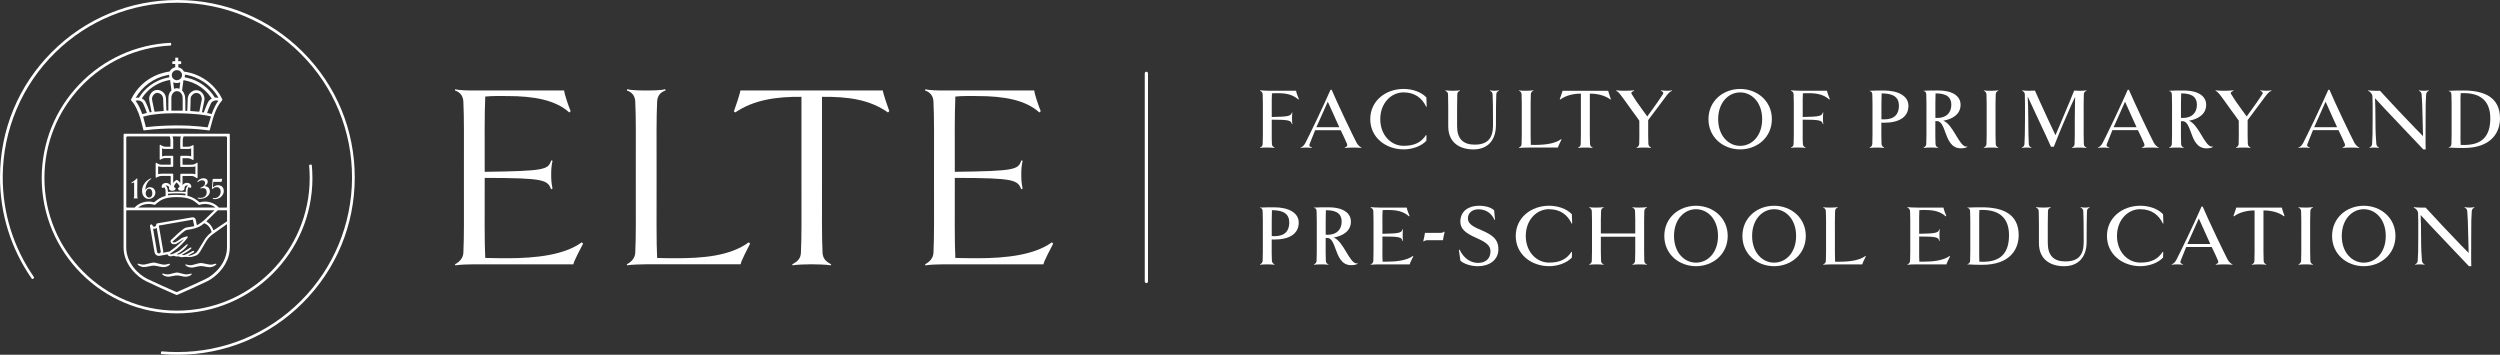 <?xml version="1.0" encoding="UTF-8"?><svg id="Réteg_2" xmlns="http://www.w3.org/2000/svg" viewBox="0 0 1235.21 175.28"><rect x="0" y="0" width="1235.21" height="175.28" fill="#333333" stroke="none"/><defs><style>.cls-1{fill:#fff;}</style></defs><g id="Layer_1"><g><path class="cls-1" d="M250.57,127.57c-3.61,0-7.21,0-10.82-.13-.4-8.38-.27-19.25-.27-39.41v-.13c29.65,0,30.98,1.05,32.85,5.63l.67-.39c-.53-2.49-.67-4.06-.67-6.81s.13-4.45,.67-6.94l-.67-.13c-1.47,4.58-3.07,5.24-32.85,5.63,0-18.33-.13-26.71,.27-37.18,3.74-.39,7.34-.26,10.68-.26,13.49,0,24.04,1.96,30.85,8.12l.67-.65c-.8-1.83-3.2-8.64-3.2-10.21h-44.47c-2,0-7.48,0-9.35-.65l-.13,.65c2.67,.92,4.01,2.75,4.14,5.5,.4,8.38,.27,17.15,.27,37.44s.13,28.8-.27,37.31c-.13,2.23-1.47,4.19-4.14,5.63l.13,.52c2-.39,7.21-.52,9.35-.52h49.01c0-1.18,4.14-8.9,4.81-10.21l-.67-.65c-8.41,6.15-22.17,7.86-36.86,7.86Z"/><path class="cls-1" d="M332.56,127.57c-2.54,0-5.21,0-7.88-.13-.4-8.38-.27-19.38-.27-39.8s-.13-29.06,.27-37.44c.13-2.75,1.47-4.58,4.14-5.5l-.13-.65c-1.74,.65-7.34,.65-9.35,.65s-7.48,0-9.48-.65l-.13,.65c2.67,.92,4.01,2.75,4.14,5.5,.4,8.38,.27,17.15,.27,37.44s.13,28.8-.27,37.31c-.13,2.23-1.47,4.19-4.14,5.63l.13,.52c2-.39,7.21-.52,9.35-.52h46.74c0-1.31,4.01-8.9,4.67-10.21l-.67-.65c-9.08,6.68-22.3,7.99-37.39,7.86Z"/><path class="cls-1" d="M365.8,44.7c0,1.05-2.54,8.64-3.2,10.34l.67,.52c9.08-6.15,20.03-7.85,32.72-7.72v39.8c0,20.55,.13,28.8-.27,37.31-.13,2.62-1.47,4.19-4.27,5.63l.13,.52c1.87-.39,7.34-.52,9.48-.52s7.48,.13,9.35,.52l.27-.52c-2.8-1.31-4.14-3.14-4.27-5.63-.4-8.51-.27-16.76-.27-37.31V47.84c12.82-.13,23.5,1.31,32.58,7.72l.67-.65c-.67-1.7-3.2-9.16-3.2-10.21h-70.37Z"/><path class="cls-1" d="M482.84,127.57c-3.61,0-7.21,0-10.82-.13-.4-8.38-.27-19.25-.27-39.41v-.13c29.64,0,30.98,1.05,32.85,5.63l.67-.39c-.53-2.49-.67-4.06-.67-6.81s.13-4.45,.67-6.94l-.67-.13c-1.47,4.58-3.07,5.24-32.85,5.63,0-18.33-.13-26.71,.27-37.18,3.74-.39,7.34-.26,10.68-.26,13.49,0,24.04,1.96,30.85,8.12l.67-.65c-.8-1.83-3.2-8.64-3.2-10.21h-44.47c-2,0-7.48,0-9.35-.65l-.13,.65c2.67,.92,4.01,2.75,4.14,5.5,.4,8.38,.27,17.15,.27,37.44s.13,28.8-.27,37.31c-.13,2.23-1.47,4.19-4.14,5.63l.13,.52c2-.39,7.21-.52,9.35-.52h49.01c0-1.18,4.14-8.9,4.81-10.21l-.67-.65c-8.41,6.15-22.17,7.86-36.86,7.86Z"/><path class="cls-1" d="M566.41,35.44c-.44,0-.8,.36-.8,.8v102.81c0,.44,.36,.8,.8,.8s.8-.36,.8-.8V36.24c0-.44-.36-.8-.8-.8Z"/><path class="cls-1" d="M627.84,44.85c-1.5,0-3.76-.09-5.26-.21l-.04,.21c.98,.47,1.28,.86,1.33,1.84,.13,2.7,.09,5.56,.09,12.19s.04,9.46-.09,12.19c-.04,.98-.34,1.37-1.33,1.84l.04,.17c.98-.21,2.74-.17,3.68-.17,.73,0,2.48,.04,3.47,.17l.04-.17c-.98-.47-1.28-.86-1.33-1.84-.13-1.67-.09-3.25-.09-5.69v-6.25c8.51,0,9.5,.34,9.97,2.23l.21-.04c-.13-.98-.17-1.71-.17-2.87s.04-1.84,.17-2.87l-.21-.04c-.47,1.75-1.46,2.14-9.97,2.27v-5.43c0-2.1-.04-3.72,.09-6.25,1.03-.13,1.97-.09,2.95-.09,3.94,0,7.36,.64,10.14,3.17l.21-.26c-.34-.77-1.37-3.47-1.37-4.11h-12.54Z"/><path class="cls-1" d="M670.2,70.39c-1.37-2.78-2.35-4.62-5.43-11.12-3.08-6.5-5.65-12.15-6.8-14.89h-.6c-1.16,2.74-3.77,8.38-6.85,14.89-3.08,6.5-4.24,8.73-5.61,11.47-.64,1.15-1.41,1.88-2.31,2.18l.04,.17c.81-.13,1.88-.17,2.7-.17,.86,0,2.18,.04,2.91,.17l.04-.17c-1.07-.38-1.67-.77-1.2-1.84,.77-1.93,1.45-3.72,2.7-6.76h12.62c1.5,3.08,2.31,4.83,3.12,6.76,.38,.98-.09,1.37-1.16,1.84l.04,.17c.73-.13,3.59-.17,4.45-.17,.77,0,3.04,.04,3.81,.17l.04-.17c-.81-.3-1.88-1.28-2.52-2.52Zm-19.81-7.53l1.58-3.51c1.5-3.38,2.74-6.25,4.07-9.11,1.33,2.87,2.4,5.39,4.06,9.03l1.63,3.59h-11.34Z"/><path class="cls-1" d="M693.48,73.81c4.24,0,8.64-1.5,11.25-4.23l.09-2.74-.26-.09c-2.4,3.59-5.6,5.3-11.08,5.3-6.16,0-11.51-5.26-11.51-13.18s5.35-13.22,11.51-13.22c5.52,0,9.16,2.78,11.17,7.1l.26-.08-.17-4.54c-2.65-2.78-7.02-4.19-11.25-4.19-8.81,0-16.47,5.86-16.47,14.93s7.66,14.93,16.47,14.93Z"/><path class="cls-1" d="M738.36,44.85c-.68,0-1.54-.09-2.18-.21l-.04,.21c.98,.47,1.28,.94,1.33,1.84,.13,2.78,.21,6.16,.21,15.19,0,6.63-2.82,9.58-9.11,9.58-5.69,0-8.64-2.91-8.64-9.11,0-6.63-.04-12.92,.09-15.66,.04-.98,.34-1.46,1.33-1.84l-.04-.21c-.56,.13-2.91,.21-3.59,.21-.73,0-2.95-.09-3.55-.21l-.04,.21c.9,.47,1.28,.86,1.33,1.84,.13,2.74,.09,9.03,.09,15.66,0,8.34,5.9,11.47,12.45,11.47,6.97,0,11.08-4.41,11.12-11.94,0-6.63,.04-12.49,.17-15.19,.04-.98,.43-1.46,1.33-1.84l-.04-.21c-.64,.13-1.54,.21-2.18,.21Z"/><path class="cls-1" d="M750.43,72.91l.04,.17c1.5-.13,3.55-.17,5.05-.17h14.21c0-.43,1.58-3.55,1.8-3.98l-.21-.17c-3.42,2.53-9.2,2.95-14.97,2.82-.13-2.78-.09-6.12-.09-12.71s-.04-9.5,.09-12.19c.04-.9,.34-1.5,1.33-1.88l-.04-.17c-.6,.13-2.91,.21-3.55,.21-.68,0-2.95,0-3.59-.21l-.04,.17c.86,.38,1.28,.9,1.33,1.88,.13,2.7,.09,5.56,.09,12.19s.04,9.46-.09,12.19c-.04,.98-.34,1.37-1.33,1.84Z"/><path class="cls-1" d="M786.93,72.91c-.9-.38-1.28-.86-1.33-1.84-.13-2.78-.09-5.48-.09-12.19v-12.62c3.42,0,7.27,.73,10.18,2.91l.21-.21c-.21-.6-1.33-3.77-1.33-4.11h-22.55c0,.34-1.16,3.51-1.37,4.15l.21,.21c2.91-2.18,6.8-2.95,10.23-2.95v12.62c0,6.72,.04,9.41-.08,12.19-.04,.98-.34,1.46-1.33,1.84l.04,.17c.6-.13,2.91-.17,3.59-.17,.64,0,2.95,.04,3.55,.17l.04-.17Z"/><path class="cls-1" d="M817.78,54.77c3.21-4.32,3.81-5.13,5.73-7.66,.86-1.16,1.8-1.97,2.65-2.27l-.04-.21c-.81,.13-1.45,.21-2.31,.21s-2.44-.09-3.17-.21l-.04,.21c1.2,.51,1.45,1.03,.98,1.75-2.27,3.38-3,4.54-5.52,7.96l-2.18,3c-.47-.64-.86-1.28-2.01-2.78-3.08-4.24-4.11-5.69-5.69-8.34-.39-.64-.09-1.03,1.24-1.58l-.08-.21c-.68,.13-4.07,.21-4.88,.21-.9,0-3.12-.09-3.94-.21l-.04,.21c.86,.3,1.75,1.37,2.61,2.52,1.24,1.58,2.27,3.17,5.35,7.4,1.16,1.5,2.48,3.38,3.51,4.88,0,6.76,.09,8.77-.04,11.42-.04,.81-.47,1.41-1.33,1.84l.04,.17c.6-.13,2.82-.17,3.55-.17,.64,0,2.95,.04,3.55,.17l.04-.17c-.81-.38-1.28-1.03-1.33-1.84-.13-2.7-.09-4.75-.09-11.72,1.16-1.58,2.52-3.38,3.42-4.58Z"/><path class="cls-1" d="M875.45,58.88c0-9.07-7.32-14.93-15.66-14.93s-15.66,5.86-15.66,14.93,7.32,14.93,15.66,14.93,15.66-5.9,15.66-14.93Zm-15.66,13.18c-5.82,0-10.87-5.01-10.87-13.18s5.05-13.22,10.87-13.22,10.87,5.01,10.87,13.22-5.05,13.18-10.87,13.18Z"/><path class="cls-1" d="M900.7,58.45c0-1.16,.04-1.84,.17-2.87l-.21-.04c-.47,1.75-1.46,2.14-9.97,2.27v-5.43c0-2.1-.04-3.72,.09-6.25,1.03-.13,1.97-.09,2.95-.09,3.94,0,7.36,.64,10.14,3.17l.21-.26c-.34-.77-1.37-3.47-1.37-4.11h-12.54c-1.5,0-3.76-.09-5.26-.21l-.04,.21c.98,.47,1.28,.86,1.33,1.84,.13,2.7,.09,5.56,.09,12.19s.04,9.46-.09,12.19c-.04,.98-.34,1.37-1.33,1.84l.04,.17c.98-.21,2.74-.17,3.68-.17,.73,0,2.48,.04,3.47,.17l.04-.17c-.98-.47-1.28-.86-1.33-1.84-.13-1.67-.09-3.25-.09-5.69v-6.25c8.51,0,9.5,.34,9.97,2.23l.21-.04c-.13-.98-.17-1.71-.17-2.87Z"/><path class="cls-1" d="M930.91,60.64c7.32,0,12.02-2.74,12.02-8.38,0-4.88-5.13-7.53-12.07-7.53-2.01,0-5.13,0-7.1,.13l.04,.17c.81,.04,1.24,.6,1.28,1.67,.13,2.7,.09,5.56,.09,12.19s.04,9.46-.09,12.19c-.04,.86-.51,1.46-1.33,1.84l.04,.17c.6-.13,2.82-.17,3.55-.17,.68,0,3,.04,3.59,.17l.04-.17c-.81-.38-1.28-.98-1.33-1.84-.13-2.78-.09-3.81-.09-10.48,.47,0,.86,.04,1.33,.04Zm-1.24-14.5c6.03,0,8.56,2.05,8.56,6.12s-2.14,6.72-7.27,6.72c-.47,0-.9,0-1.37-.04,0-5.65-.04-10.23,.09-12.79Z"/><path class="cls-1" d="M971.51,72.44c-1.75,0-3.46-2.87-5.3-5.95-1.71-2.87-3.68-5.95-6.03-6.85,4.62-.81,8.51-3.25,8.51-7.87,0-3.89-3.29-7.06-11.17-7.06-2.74,0-5.13,0-7.06,.13v.17c.81,.04,1.24,.6,1.28,1.67,.13,2.7,.09,5.56,.09,12.19s.04,9.41-.09,12.19c-.04,.98-.43,1.37-1.33,1.84l.04,.17c.64-.13,2.95-.17,3.64-.17s2.91,.04,3.51,.17l.04-.17c-.98-.38-1.28-.86-1.33-1.84-.13-2.48-.09-4.15-.09-9.2v-2.01h1.16c1.84,.34,2.78,2.7,3.68,5.3,1.37,3.77,2.95,8.13,7.74,8.13,.98,0,2.4-.13,3.21-.68l-.04-.26c-.21,.04-.38,.09-.47,.09Zm-14.33-14.16c-.3,0-.64,0-.94-.04,0-5.65-.04-9.54,.09-12.11,5.82,0,7.79,2.18,7.79,5.65,0,3.72-2.27,6.5-6.93,6.5Z"/><path class="cls-1" d="M980.16,72.91l.04,.17c.68-.13,2.87-.17,3.59-.17,.64,0,3,.04,3.55,.17l.04-.17c-.86-.38-1.28-.81-1.33-1.84-.13-2.74-.09-5.6-.09-12.19s-.04-9.5,.09-12.19c.04-1.03,.47-1.5,1.33-1.88l-.04-.17c-.6,.13-2.91,.21-3.55,.21-.68,0-2.95,0-3.59-.21l-.04,.17c.86,.38,1.28,.98,1.33,1.88,.13,2.7,.09,5.56,.09,12.19s.04,9.46-.09,12.19c-.04,.98-.43,1.37-1.33,1.84Z"/><path class="cls-1" d="M1002.4,71.07c-.13-2.74-.26-5.6-.26-12.19,0-5.61-.17-8.56-.3-11.08l.3,.51c1.16,2.4,2.18,4.71,4.92,10.57,3.12,6.67,5.13,10.87,6.29,13.61h1.41c1.16-2.74,2.57-6.72,5.65-13.73,2.4-5.52,3.64-8.43,4.88-10.91,0,2.44-.17,5.35-.17,11.04,0,6.72,.04,9.41-.09,12.19-.04,1.07-.51,1.46-1.33,1.84l.04,.17c.6-.13,2.91-.17,3.59-.17,.64,0,2.95,.04,3.55,.17l.04-.17c-.98-.47-1.28-.86-1.33-1.84-.13-2.74-.08-5.6-.08-12.19s-.04-9.5,.08-12.19c.04-.98,.34-1.46,1.33-1.84l-.04-.21c-.98,.13-2.1,.21-3.12,.21-.68,0-2.61-.09-2.95-.09-1.16,2.74-2.78,7.02-5.82,13.99-.86,2.01-2.1,5.13-3.42,8.04l-3.72-7.92c-3.08-6.72-5.22-11.34-6.42-14.12-.43,0-2.61,.09-3.29,.09-.86,0-2.52-.09-3-.21l-.04,.21c.98,.47,1.28,.94,1.33,1.84,.13,2.7,.09,5.56,.09,12.19s-.13,9.46-.26,12.19c-.04,1.03-.43,1.37-1.33,1.84l.04,.17c.64-.13,1.71-.17,2.35-.17,.68,0,1.71,.04,2.35,.17l.04-.17c-.81-.38-1.28-.81-1.33-1.84Z"/><path class="cls-1" d="M1042.2,72.91c-1.07-.38-1.67-.77-1.2-1.84,.77-1.93,1.45-3.72,2.7-6.76h12.62c1.5,3.08,2.31,4.83,3.12,6.76,.38,.98-.09,1.37-1.16,1.84l.04,.17c.73-.13,3.59-.17,4.45-.17,.77,0,3.04,.04,3.81,.17l.04-.17c-.81-.3-1.88-1.28-2.52-2.52-1.37-2.78-2.35-4.62-5.43-11.12-3.08-6.5-5.65-12.15-6.8-14.89h-.6c-1.16,2.74-3.77,8.38-6.85,14.89-3.08,6.5-4.24,8.73-5.61,11.47-.64,1.15-1.41,1.88-2.31,2.18l.04,.17c.81-.13,1.88-.17,2.7-.17,.86,0,2.18,.04,2.91,.17l.04-.17Zm3.68-13.56c1.5-3.38,2.74-6.25,4.07-9.11,1.33,2.87,2.4,5.39,4.06,9.03l1.63,3.59h-11.34l1.58-3.51Z"/><path class="cls-1" d="M1078.95,73.09l.04-.17c-.98-.38-1.28-.86-1.33-1.84-.13-2.48-.09-4.15-.09-9.2v-2.01h1.16c1.84,.34,2.78,2.7,3.68,5.3,1.37,3.77,2.95,8.13,7.74,8.13,.98,0,2.4-.13,3.21-.68l-.04-.26c-.21,.04-.38,.09-.47,.09-1.75,0-3.46-2.87-5.3-5.95-1.71-2.87-3.68-5.95-6.03-6.85,4.62-.81,8.51-3.25,8.51-7.87,0-3.89-3.29-7.06-11.17-7.06-2.74,0-5.13,0-7.06,.13v.17c.81,.04,1.24,.6,1.28,1.67,.13,2.7,.09,5.56,.09,12.19s.04,9.41-.09,12.19c-.04,.98-.43,1.37-1.33,1.84l.04,.17c.64-.13,2.95-.17,3.64-.17s2.91,.04,3.51,.17Zm-1.28-26.96c5.82,0,7.79,2.18,7.79,5.65,0,3.72-2.27,6.5-6.93,6.5-.3,0-.64,0-.94-.04,0-5.65-.04-9.54,.09-12.11Z"/><path class="cls-1" d="M1097.27,47.37c1.24,1.58,2.27,3.17,5.35,7.4,1.16,1.5,2.48,3.38,3.51,4.88,0,6.76,.09,8.77-.04,11.42-.04,.81-.47,1.41-1.33,1.84l.04,.17c.6-.13,2.82-.17,3.55-.17,.64,0,2.95,.04,3.55,.17l.04-.17c-.81-.38-1.28-1.03-1.33-1.84-.13-2.7-.09-4.75-.09-11.72,1.16-1.58,2.52-3.38,3.42-4.58,3.21-4.32,3.81-5.13,5.73-7.66,.86-1.16,1.8-1.97,2.65-2.27l-.04-.21c-.81,.13-1.45,.21-2.31,.21s-2.44-.09-3.17-.21l-.04,.21c1.2,.51,1.45,1.03,.98,1.75-2.27,3.38-3,4.54-5.52,7.96l-2.18,3c-.47-.64-.86-1.28-2.01-2.78-3.08-4.24-4.11-5.69-5.69-8.34-.39-.64-.09-1.03,1.24-1.58l-.08-.21c-.68,.13-4.07,.21-4.88,.21-.9,0-3.12-.09-3.94-.21l-.04,.21c.86,.3,1.75,1.37,2.61,2.52Z"/><path class="cls-1" d="M1138.34,72.91c.86,0,2.18,.04,2.91,.17l.04-.17c-1.07-.38-1.67-.77-1.2-1.84,.77-1.93,1.45-3.72,2.7-6.76h12.62c1.5,3.08,2.31,4.83,3.12,6.76,.38,.98-.09,1.37-1.16,1.84l.04,.17c.73-.13,3.59-.17,4.45-.17,.77,0,3.04,.04,3.81,.17l.04-.17c-.81-.3-1.88-1.28-2.52-2.52-1.37-2.78-2.35-4.62-5.43-11.12-3.08-6.5-5.65-12.15-6.8-14.89h-.6c-1.16,2.74-3.77,8.38-6.85,14.89-3.08,6.5-4.24,8.73-5.61,11.47-.64,1.15-1.41,1.88-2.31,2.18l.04,.17c.81-.13,1.88-.17,2.7-.17Zm6.63-13.56c1.5-3.38,2.74-6.25,4.07-9.11,1.33,2.87,2.4,5.39,4.06,9.03l1.63,3.59h-11.34l1.58-3.51Z"/><path class="cls-1" d="M1198.5,73.81c-.13-2.78-.04-8.26-.04-14.93s.04-9.5,.26-12.19c.13-.98,.47-1.46,1.33-1.84l-.04-.21c-.64,.13-1.71,.21-2.4,.21s-1.8-.09-2.44-.21l-.04,.21c.9,.38,1.24,.86,1.37,1.84,.21,2.7,.34,5.56,.47,12.19,0,2.27,.21,5.95,.21,8.39-2.74-2.74-5.18-5.31-6.93-7.15-1.03-1.07-1.97-2.1-2.87-2.99l-3.08-3.25c-2.01-2.1-4.83-5.13-8.39-9.03h-2.57c-.64,0-2.65-.09-3.25-.21l-.04,.21c1.16,.51,2.1,1.58,2.14,2.82,.13,2.74,.09,4.58,.09,11.21s-.04,9.46-.26,12.19c-.04,.86-.47,1.46-1.33,1.84l.04,.17c.64-.13,1.63-.17,2.31-.17s1.71,.04,2.35,.17l.04-.17c-.81-.38-1.24-.98-1.33-1.84-.21-2.78-.43-5.6-.43-12.19,0-4.32-.09-7.49-.21-10.35,3.94,4.28,6.63,7.19,8.47,9.07l2.61,2.74,2.78,2.95,10.01,10.53h1.16Z"/><path class="cls-1" d="M1217.11,44.72c-.68,0-5.35,0-7.23,.13v.17c.64,.04,1.28,.43,1.33,1.67,.13,2.7,.09,5.56,.09,12.19s.04,9.46-.09,12.19c-.04,1.24-.68,1.54-1.33,1.67v.17c2.61,.17,5.18,.21,7.36,.21,13.78,0,17.97-7.79,17.97-14.63,0-10.61-8.04-13.78-18.1-13.78Zm.43,26.91c-.64,0-1.11,0-1.75-.04-.13-1.67-.09-3.38-.09-5.95v-13.52c0-2.57-.04-4.58,.09-6.08,.51-.04,.98-.04,1.45-.04,9.76,0,13.18,5.31,13.18,12.49,0,8.86-4.15,13.13-12.88,13.13Z"/><path class="cls-1" d="M629.64,102.43c-2.01,0-5.13,0-7.1,.13l.04,.17c.81,.04,1.24,.6,1.28,1.67,.13,2.7,.09,5.56,.09,12.19s.04,9.46-.09,12.2c-.04,.86-.51,1.46-1.33,1.84l.04,.17c.6-.13,2.82-.17,3.55-.17,.68,0,3,.04,3.59,.17l.04-.17c-.81-.38-1.28-.98-1.33-1.84-.13-2.78-.09-3.81-.09-10.48,.47,0,.86,.04,1.33,.04,7.32,0,12.02-2.74,12.02-8.39,0-4.88-5.13-7.53-12.07-7.53Zm.08,14.25c-.47,0-.9,0-1.37-.04,0-5.65-.04-10.22,.09-12.79,6.03,0,8.56,2.05,8.56,6.12s-2.14,6.72-7.27,6.72Z"/><path class="cls-1" d="M670.28,130.16c-1.75,0-3.46-2.87-5.3-5.95-1.71-2.87-3.68-5.95-6.03-6.85,4.62-.81,8.51-3.25,8.51-7.87,0-3.89-3.29-7.06-11.17-7.06-2.74,0-5.13,0-7.06,.13v.17c.81,.04,1.24,.6,1.28,1.67,.13,2.7,.09,5.56,.09,12.19s.04,9.41-.09,12.2c-.04,.98-.43,1.37-1.33,1.84l.04,.17c.64-.13,2.95-.17,3.64-.17s2.91,.04,3.51,.17l.04-.17c-.98-.38-1.28-.86-1.33-1.84-.13-2.48-.09-4.15-.09-9.2v-2.01h1.16c1.84,.34,2.78,2.7,3.68,5.31,1.37,3.76,2.95,8.13,7.74,8.13,.98,0,2.4-.13,3.21-.69l-.04-.26c-.21,.04-.38,.09-.47,.09Zm-14.33-14.16c-.3,0-.64,0-.94-.04,0-5.65-.04-9.54,.09-12.11,5.82,0,7.79,2.18,7.79,5.65,0,3.72-2.27,6.5-6.93,6.5Z"/><path class="cls-1" d="M684.79,129.3h-1.67c-.13-1.67-.09-3.47-.09-6.03v-6.42c8.51,0,9.5,.34,9.97,2.22l.21-.04c-.13-.98-.17-1.71-.17-2.87s.04-1.84,.17-2.87l-.21-.04c-.47,1.75-1.46,2.14-9.97,2.27v-5.43c0-2.1-.04-3.72,.09-6.25,1.03-.13,1.97-.08,2.95-.08,3.94,0,7.36,.64,10.14,3.17l.21-.26c-.34-.77-1.37-3.46-1.37-4.11h-13.09c-1.84,0-3.21-.09-4.71-.21l-.04,.21c.56,.3,1.28,.6,1.33,1.84,.13,2.7,.09,5.56,.09,12.19s.04,9.46-.09,12.2c-.04,1.24-.77,1.54-1.33,1.84l.04,.17c1.5-.13,2.82-.17,4.83-.17h14.42c0-.43,1.58-3.55,1.8-3.98l-.21-.17c-3.12,2.22-8.04,2.82-13.31,2.82Z"/><path class="cls-1" d="M711.45,115.04h-7.4c-.26,1.76-.47,2.48-.81,4.07l.21,.21c.47-.56,1.28-.64,2.14-.64h7.36c.21-1.71,.47-2.44,.81-4.06l-.21-.21c-.47,.56-1.28,.64-2.1,.64Z"/><path class="cls-1" d="M731.77,113.64c-5.05-2.05-6.5-3.51-6.5-5.86s1.93-4.37,5.22-4.37c3,0,6.25,1.37,7.96,5.31l.21-.17-.43-4.62c-1.54-1.5-4.28-2.27-7.53-2.27-5.01,0-9.16,2.57-9.16,7.83,0,3.51,2.31,5.61,7.96,8.09,5.09,2.27,6.93,3.85,6.93,6.63,0,3.72-2.57,5.69-6.2,5.69-3.12,0-6.8-1.8-9.07-6.54l-.34,.13,.73,5.31c1.84,1.71,5.56,2.74,8.6,2.74,5.48,0,10.18-2.91,10.18-8.39,0-5.09-3.17-7.19-8.56-9.5Z"/><path class="cls-1" d="M765.36,103.37c5.52,0,9.16,2.78,11.17,7.1l.26-.09-.17-4.54c-2.65-2.78-7.02-4.19-11.25-4.19-8.81,0-16.47,5.86-16.47,14.93s7.66,14.93,16.47,14.93c4.24,0,8.64-1.5,11.25-4.24l.09-2.74-.26-.09c-2.4,3.59-5.6,5.31-11.08,5.31-6.16,0-11.51-5.26-11.51-13.18s5.35-13.22,11.51-13.22Z"/><path class="cls-1" d="M813.75,102.52l-.04-.17c-.6,.13-2.91,.21-3.55,.21-.68,0-2.95,0-3.59-.21l-.04,.17c.81,.38,1.28,.81,1.33,1.88,.13,2.57,.09,5.18,.09,10.95h-16.99c0-5.78-.04-8.38,.09-10.95,.04-1.07,.47-1.5,1.33-1.88l-.04-.17c-.6,.13-2.91,.21-3.55,.21-.68,0-2.95,0-3.59-.21l-.04,.17c.81,.38,1.28,.86,1.33,1.88,.13,2.7,.09,5.56,.09,12.19s.04,9.46-.09,12.2c-.04,.98-.47,1.46-1.33,1.84l.04,.17c.68-.13,2.87-.17,3.59-.17,.64,0,3,.04,3.55,.17l.04-.17c-.81-.34-1.28-.77-1.33-1.84-.13-2.74-.09-5.43-.09-11.81h16.99c0,6.38,.04,9.07-.09,11.81-.04,.98-.51,1.5-1.33,1.84l.04,.17c.68-.13,2.87-.17,3.59-.17,.64,0,3,.04,3.55,.17l.04-.17c-.9-.38-1.28-.81-1.33-1.84-.13-2.74-.08-5.61-.08-12.2s-.04-9.5,.08-12.19c.04-1.07,.51-1.54,1.33-1.88Z"/><path class="cls-1" d="M837.97,101.66c-8.34,0-15.66,5.86-15.66,14.93s7.32,14.93,15.66,14.93,15.66-5.9,15.66-14.93-7.32-14.93-15.66-14.93Zm0,28.11c-5.82,0-10.87-5.01-10.87-13.18s5.05-13.22,10.87-13.22,10.87,5.01,10.87,13.22-5.05,13.18-10.87,13.18Z"/><path class="cls-1" d="M876.56,101.66c-8.34,0-15.66,5.86-15.66,14.93s7.32,14.93,15.66,14.93,15.66-5.9,15.66-14.93-7.32-14.93-15.66-14.93Zm0,28.11c-5.82,0-10.87-5.01-10.87-13.18s5.05-13.22,10.87-13.22,10.87,5.01,10.87,13.22-5.05,13.18-10.87,13.18Z"/><path class="cls-1" d="M906.69,129.3c-.13-2.78-.09-6.12-.09-12.71s-.04-9.5,.09-12.19c.04-.9,.34-1.5,1.33-1.88l-.04-.17c-.6,.13-2.91,.21-3.55,.21-.68,0-2.95,0-3.59-.21l-.04,.17c.86,.38,1.28,.9,1.33,1.88,.13,2.7,.09,5.56,.09,12.19s.04,9.46-.09,12.2c-.04,.98-.34,1.37-1.33,1.84l.04,.17c1.5-.13,3.55-.17,5.05-.17h14.21c0-.43,1.58-3.55,1.8-3.98l-.21-.17c-3.42,2.52-9.2,2.95-14.97,2.82Z"/><path class="cls-1" d="M949.99,129.3h-1.67c-.13-1.67-.09-3.47-.09-6.03v-6.42c8.51,0,9.5,.34,9.97,2.22l.21-.04c-.13-.98-.17-1.71-.17-2.87s.04-1.84,.17-2.87l-.21-.04c-.47,1.75-1.46,2.14-9.97,2.27v-5.43c0-2.1-.04-3.72,.09-6.25,1.03-.13,1.97-.08,2.95-.08,3.94,0,7.36,.64,10.14,3.17l.21-.26c-.34-.77-1.37-3.46-1.37-4.11h-13.09c-1.84,0-3.21-.09-4.71-.21l-.04,.21c.56,.3,1.28,.6,1.33,1.84,.13,2.7,.09,5.56,.09,12.19s.04,9.46-.09,12.2c-.04,1.24-.77,1.54-1.33,1.84l.04,.17c1.5-.13,2.82-.17,4.83-.17h14.42c0-.43,1.58-3.55,1.8-3.98l-.21-.17c-3.12,2.22-8.04,2.82-13.31,2.82Z"/><path class="cls-1" d="M979.3,102.43c-.68,0-5.35,0-7.23,.13v.17c.64,.04,1.28,.43,1.33,1.67,.13,2.7,.09,5.56,.09,12.19s.04,9.46-.09,12.2c-.04,1.24-.68,1.54-1.33,1.67v.17c2.61,.17,5.18,.21,7.36,.21,13.78,0,17.97-7.79,17.97-14.63,0-10.61-8.04-13.78-18.1-13.78Zm.43,26.91c-.64,0-1.11,0-1.75-.04-.13-1.67-.09-3.38-.09-5.95v-13.52c0-2.57-.04-4.58,.09-6.07,.51-.04,.98-.04,1.46-.04,9.75,0,13.18,5.3,13.18,12.49,0,8.86-4.15,13.14-12.88,13.14Z"/><path class="cls-1" d="M1030.21,102.56c-.68,0-1.54-.09-2.18-.21l-.04,.21c.98,.47,1.28,.94,1.33,1.84,.13,2.78,.21,6.16,.21,15.19,0,6.63-2.82,9.58-9.11,9.58-5.69,0-8.64-2.91-8.64-9.11,0-6.63-.04-12.92,.09-15.66,.04-.98,.34-1.46,1.33-1.84l-.04-.21c-.56,.13-2.91,.21-3.59,.21-.73,0-2.95-.09-3.55-.21l-.04,.21c.9,.47,1.28,.86,1.33,1.84,.13,2.74,.09,9.03,.09,15.66,0,8.34,5.9,11.47,12.45,11.47,6.97,0,11.08-4.41,11.12-11.94,0-6.63,.04-12.49,.17-15.19,.04-.98,.43-1.46,1.33-1.84l-.04-.21c-.64,.13-1.54,.21-2.18,.21Z"/><path class="cls-1" d="M1057.47,103.37c5.52,0,9.16,2.78,11.17,7.1l.26-.09-.17-4.54c-2.65-2.78-7.02-4.19-11.25-4.19-8.81,0-16.47,5.86-16.47,14.93s7.66,14.93,16.47,14.93c4.24,0,8.64-1.5,11.25-4.24l.09-2.74-.26-.09c-2.4,3.59-5.6,5.31-11.08,5.31-6.16,0-11.51-5.26-11.51-13.18s5.35-13.22,11.51-13.22Z"/><path class="cls-1" d="M1100.56,128.1c-1.37-2.78-2.35-4.62-5.43-11.12-3.08-6.5-5.65-12.15-6.8-14.89h-.6c-1.16,2.74-3.77,8.39-6.85,14.89-3.08,6.5-4.24,8.73-5.61,11.47-.64,1.15-1.41,1.88-2.31,2.18l.04,.17c.81-.13,1.88-.17,2.7-.17,.86,0,2.18,.04,2.91,.17l.04-.17c-1.07-.38-1.67-.77-1.2-1.84,.77-1.93,1.45-3.72,2.7-6.76h12.62c1.5,3.08,2.31,4.83,3.12,6.76,.38,.98-.09,1.37-1.16,1.84l.04,.17c.73-.13,3.59-.17,4.45-.17,.77,0,3.04,.04,3.81,.17l.04-.17c-.81-.3-1.88-1.28-2.52-2.53Zm-19.81-7.53l1.58-3.51c1.5-3.38,2.74-6.25,4.07-9.11,1.33,2.87,2.4,5.39,4.06,9.03l1.63,3.59h-11.34Z"/><path class="cls-1" d="M1104.88,102.56c0,.34-1.16,3.51-1.37,4.15l.21,.21c2.91-2.18,6.8-2.95,10.23-2.95v12.62c0,6.72,.04,9.41-.08,12.2-.04,.98-.34,1.46-1.33,1.84l.04,.17c.6-.13,2.91-.17,3.59-.17,.64,0,2.95,.04,3.55,.17l.04-.17c-.9-.38-1.28-.86-1.33-1.84-.13-2.78-.09-5.48-.09-12.2v-12.62c3.42,0,7.27,.73,10.18,2.91l.21-.21c-.21-.6-1.33-3.77-1.33-4.11h-22.55Z"/><path class="cls-1" d="M1142.83,102.52l-.04-.17c-.6,.13-2.91,.21-3.55,.21-.68,0-2.95,0-3.59-.21l-.04,.17c.86,.38,1.28,.98,1.33,1.88,.13,2.7,.09,5.56,.09,12.19s.04,9.46-.09,12.2c-.04,.98-.43,1.37-1.33,1.84l.04,.17c.68-.13,2.87-.17,3.59-.17,.64,0,3,.04,3.55,.17l.04-.17c-.86-.38-1.28-.81-1.33-1.84-.13-2.74-.09-5.61-.09-12.2s-.04-9.5,.09-12.19c.04-1.03,.47-1.5,1.33-1.88Z"/><path class="cls-1" d="M1167.9,101.66c-8.34,0-15.66,5.86-15.66,14.93s7.32,14.93,15.66,14.93,15.66-5.9,15.66-14.93-7.32-14.93-15.66-14.93Zm0,28.11c-5.82,0-10.87-5.01-10.87-13.18s5.05-13.22,10.87-13.22,10.87,5.01,10.87,13.22-5.05,13.18-10.87,13.18Z"/><path class="cls-1" d="M1220.15,102.56c-.68,0-1.8-.09-2.44-.21l-.04,.21c.9,.38,1.24,.86,1.37,1.84,.21,2.7,.34,5.56,.47,12.19,0,2.27,.21,5.95,.21,8.39-2.74-2.74-5.18-5.3-6.93-7.14-1.03-1.07-1.97-2.1-2.87-3l-3.08-3.25c-2.01-2.1-4.83-5.13-8.39-9.03h-2.57c-.64,0-2.65-.09-3.25-.21l-.04,.21c1.16,.51,2.1,1.58,2.14,2.82,.13,2.74,.09,4.58,.09,11.21s-.04,9.46-.26,12.2c-.04,.86-.47,1.46-1.33,1.84l.04,.17c.64-.13,1.63-.17,2.31-.17s1.71,.04,2.35,.17l.04-.17c-.81-.38-1.24-.98-1.33-1.84-.21-2.78-.43-5.61-.43-12.2,0-4.32-.09-7.49-.21-10.35,3.94,4.28,6.63,7.19,8.47,9.07l2.61,2.74,2.78,2.95,10.01,10.53h1.16c-.13-2.78-.04-8.26-.04-14.93s.04-9.5,.26-12.19c.13-.98,.47-1.46,1.33-1.84l-.04-.21c-.64,.13-1.71,.21-2.4,.21Z"/><path class="cls-1" d="M154.36,87.96c0-2.1-.1-4.21-.29-6.3-.02-.21-.21-.37-.42-.35l-.58,.06c-.21,.02-.36,.21-.34,.41,.19,2.04,.29,4.11,.29,6.17,0,36.13-29.4,65.53-65.53,65.53S21.95,124.1,21.95,87.96c0-17,6.48-33.12,18.26-45.38,11.65-12.13,27.27-19.25,44.02-20.07,.21-.01,.37-.19,.36-.4l-.03-.58c0-.21-.19-.38-.4-.37-17.09,.84-33.04,8.1-44.92,20.48-12.01,12.51-18.63,28.96-18.63,46.31,0,36.88,30,66.88,66.88,66.88s66.88-30,66.88-66.88Z"/><path class="cls-1" d="M87.64,0c-23.41,0-45.42,9.12-61.97,25.67C9.12,42.22,0,64.23,0,87.64c0,18.03,5.43,35.33,15.7,50.06,.12,.18,.37,.22,.54,.09l.47-.33c.17-.12,.21-.36,.09-.53C6.59,122.28,1.24,105.05,1.35,87.1c.14-23.04,9.55-45.15,26.05-61.24C43.62,10.03,64.99,1.33,87.7,1.35c22.88,.02,44.78,9.1,60.96,25.28,16.37,16.37,25.35,38.16,25.27,61.32-.08,22.81-9.14,44.59-25.27,60.72-16.3,16.3-37.97,25.27-61.02,25.27-2.55,0-5.13-.11-7.66-.33-.21-.02-.4,.14-.42,.35l-.05,.57c-.02,.21,.14,.4,.35,.42,2.57,.23,5.18,.34,7.78,.34,23.41,0,45.42-9.12,61.97-25.67,16.55-16.55,25.67-38.56,25.67-61.97s-9.12-45.42-25.67-61.97C133.06,9.12,111.05,0,87.64,0Z"/><path class="cls-1" d="M86.32,33.32c-.12,.03-.22,.06-.33,.1-.77,.26-1.44,.77-1.88,1.43-.09,.09-.13,.17-.17,.25-.09,.17-.26,.29-.45,.29-.11,.02-.21,.04-.31,.05-.1,.02-.2,.04-.3,.05-.8,.13-1.64,.32-2.63,.61-3.83,1.07-7.37,3.09-10.26,5.83-2.04,1.94-3.73,4.21-5.01,6.77-.04,.07-.07,.16-.11,.24-.03,.08-.07,.16-.1,.21-.1,.14-.08,.32,.04,.44,.09,.11,.18,.21,.26,.31l.24,.3c.33,.39,.75,.91,1.1,1.49,.32,.48,.63,1.05,.96,1.74,.85,1.79,1.5,3.43,1.96,5.03,.22,.72,.42,1.47,.6,2.2,.08,.33,.17,.66,.26,.98,.11,.43,.22,.85,.32,1.27,.11,.42,.22,.84,.33,1.28,.04,.12,.11,.22,.31,.23l2.19-.25c.46-.07,.88-.11,1.35-.14l1.11-.11c.47-.04,.97-.07,1.47-.11l1.68-.11c.72-.04,1.43-.07,2.08-.11h.1c.61-.04,1.19-.07,1.8-.07,1.83-.05,3.73-.08,5.56-.05,.56,0,1.13,.02,1.7,.02,.76,0,1.54,.03,2.29,.06,.38,.02,.76,.03,1.15,.04,.16,0,.31,0,.46,.02,.16,0,.3,.02,.47,.02l1.79,.11,1.89,.14c.32,.04,.65,.07,1,.11l2.11,.21,1.95,.25h.11c.09,0,.15-.06,.2-.11,.06-.06,.07-.13,.07-.18,.09-.33,.18-.66,.26-.99,.09-.33,.18-.66,.27-1.01l.04-.14c.06-.25,.12-.5,.22-.76,.02-.08,.04-.16,.07-.24,.03-.09,.06-.17,.07-.26,.35-1.3,.71-2.64,1.18-3.93,.44-1.3,.95-2.5,1.53-3.67,.66-1.29,1.41-2.41,2.27-3.41l.06-.06c.23-.18,.23-.49,.12-.7v-.06c-3.34-6.9-9.84-11.88-17.41-13.32-.39-.07-.82-.14-1.24-.21h-.03c-.14,0-.26-.09-.31-.21l-.02-.04-.02-.02s-.02-.04-.05-.07c-.47-.83-1.27-1.43-2.25-1.69-.09-.03-.18-.06-.29-.09l-.02-.05s-.02-.06-.03-.07c-.04-.46-.04-.92,0-1.35l.03-.09h0l.04-.04s.07,0,.1,0h.57c.08,0,.15,0,.23-.02,.07,0,.13-.02,.2-.02,.14,0,.23-.12,.23-.21l.04-.19c.04-.25,0-.47-.03-.71v-.03c0-.12-.1-.21-.21-.23-.09-.04-.18-.04-.25-.04h-.64c-.1,.03-.21,0-.3-.02l-.04-.04s0-.07,0-.1v-1.36l-.02-.07-.04-.04s-.1-.12-.22-.12h-.9c-.13,0-.31,.03-.31,.27v1.32s0,.02,0,.03c0,.03-.02,.06-.02,.1l-.03,.03s-.07,0-.1,0h-.57c-.15,0-.34,0-.47,.04-.1,0-.23,.13-.23,.2-.08,.31-.08,.65,0,.98,.02,.05,.09,.18,.26,.18h1.11s.05,.02,.05,.02v1.5s-.03,.05-.06,.06c-.09,.03-.17,.05-.25,.07Zm-.42,12.25c.3-.27,.66-.44,1.09-.51,.13-.02,.26-.03,.41-.03,.24,0,.5,.03,.75,.1,.33,.1,.64,.26,.88,.48,.57,.5,.97,1.19,1.11,1.9,.07,.35,.11,.71,.11,1.09v6.05s-.02,.02-.05,.02h-5.51s-.02-.02-.02-.05v-6.34c0-.4,.04-.72,.14-1.01,.16-.61,.55-1.21,1.11-1.69Zm-.31-4.92c.23,.1,.44,.17,.73,.25,.79,.21,1.67,.16,2.47-.15l.3-.1c-.07,.37-.11,.7-.14,1.05-.04,.5-.11,1-.18,1.51,0,.2-.03,.4-.07,.63l-1-.21c-.11-.02-.23-.03-.36-.03s-.26,0-.4,.03l-.82,.19s-.07,.02-.11,.02l-.03-.03-.18-1.5c-.04-.51-.11-1.02-.19-1.54-.01-.04-.02-.08-.02-.13Zm-1.6-1.11s.03,0,.03,0c0,0,.01,.02,.02,.06l.03,.05s0,.04,0,.08c.04,.25,.07,.49,.09,.74,.03,.22,.05,.45,.09,.69,.04,.25,.07,.51,.11,.77,.04,.26,.07,.52,.11,.77l.22,1.77c.03,.1,0,.2-.07,.27l-.02,.03c-.03,.05-.09,.12-.16,.19-.66,.73-1.07,1.65-1.18,2.64-.07,.48-.07,.92-.07,1.38v5.64l-.93,.05s-.04-.03-.05-.16c-.02-.13-.02-.23-.02-.38l-.11-2.98c0-.79-.04-1.59-.07-2.38-.04-.42-.08-.78-.18-1.17-.19-.76-.61-1.46-1.18-1.96-.29-.29-.65-.55-1.03-.74-.65-.36-1.43-.52-2.18-.45-1.03,.07-1.97,.56-2.63,1.37-.53,.61-.89,1.31-1.03,2.03-.08,.49-.11,.93-.07,1.32,.04,.47,.11,.95,.22,1.41,.29,1.54,.62,3.11,.93,4.62v.03l.03,.03s0,.04,0,.04h0s-.01,.02-.02,.03c-.05,.03-.1,.05-.16,.05l-.66,.11h-.08c-.07-.11-.09-.22-.13-.38-.43-1.32-.98-2.71-1.69-4.25l-.33-.65c-.36-.62-.91-1.14-1.56-1.48l-.12-.06s-.08-.06-.08-.05c0,0,0-.02,.04-.07,1.36-2.14,3.15-4.04,5.2-5.48,2.08-1.47,4.36-2.53,6.8-3.17,.56-.13,1.22-.28,1.91-.4Zm-3.1,14.93v.32s-.02,.05-.06,.05l-4.44,.36s0,0-.02-.04c-.01-.02-.02-.06-.03-.09,0-.04-.02-.09-.04-.14l-.14-.67c-.28-1.3-.54-2.52-.79-3.79-.04-.2-.07-.39-.11-.57-.04-.19-.07-.38-.11-.57-.17-.96,.16-1.95,.9-2.66,.16-.2,.36-.33,.61-.47,.5-.3,1.14-.37,1.73-.2,1.05,.27,1.85,1.08,2.13,2.17,.07,.23,.1,.5,.1,.76,.04,.93,.07,1.9,.11,3.26,0,.51,.07,1.42,.14,2.29Zm2.78-16.28h0Zm-16.62,10.15c3.29-5.69,8.82-9.74,15.18-11.12,.29-.07,.61-.14,.93-.21,.07-.02,.13-.02,.2-.03,.06,0,.12-.02,.18-.03v.08c0,.34,.04,.71,.11,1v.17c-.05,.01-.1,.02-.14,.03-.07,.01-.14,.02-.18,.04-1.9,.33-3.73,.91-5.44,1.73-2.7,1.28-5.05,3.03-6.99,5.23-.64,.74-1.25,1.55-1.88,2.5-.07,.15-.18,.32-.27,.45l-.02,.04s-.08,.06-.12,.06l-.43-.04h-.01c-.36,0-.74,.02-1.13,.16,0-.01,.01-.03,.02-.04Zm3.45,7.99s-.06,.02-.09,.03c-.04,0-.08,.02-.12,.03,0,0-.01,0-.02-.02,0-.02-.01-.04-.02-.06-.01-.04-.02-.08-.04-.12-.35-1.05-.81-2.15-1.44-3.45-.44-.92-1.01-1.87-1.68-2.8l-.09-.18h0c.67-.19,1.28-.2,1.87-.04,.21,.06,.45,.15,.7,.28,.51,.24,.92,.65,1.16,1.16,.39,.84,.78,1.71,1.11,2.6,.11,.3,.22,.6,.32,.9,.11,.3,.21,.59,.32,.89,.03,.08,.05,.15,.06,.22-.07,.04-.12,.06-.19,.09l-1.85,.47Zm33.71,1.35l-.1,.3c-.14,.43-.28,.83-.4,1.26-.07,.27-.15,.52-.23,.78-.08,.26-.16,.52-.23,.79l-.65,2.04v.02c-.05,.1-.2,.05-.32,.03l-3.17-.36c-.25-.02-.51-.04-.77-.07-.26-.03-.52-.05-.77-.07l-3.58-.25-.33-.04c-.41-.01-.81-.03-1.22-.04-.8-.03-1.63-.06-2.44-.06-.52,0-1.04,0-1.56-.02-.52,0-1.04-.02-1.56-.02h0c-.64,.02-1.28,.03-1.91,.04-.64,0-1.27,.02-1.91,.04-.65,0-1.31,.04-1.94,.07l-2.08,.11c-.61,.04-1.18,.07-1.76,.11l-2.58,.22-1.32,.14-1.21,.11c-.07,0-.08-.02-.1-.06-.03-.1-.07-.25-.1-.39-.15-.59-.31-1.19-.47-1.79-.22-.82-.43-1.65-.65-2.5-.07-.13-.1-.26-.13-.37,0-.01,0-.02,.02-.04l.25-.09c.74-.22,1.45-.4,2.17-.53,.56-.12,1.14-.2,1.7-.29,.31-.05,.61-.09,.91-.14,.25-.04,.51-.06,.76-.09,.26-.03,.52-.05,.77-.09,.64-.07,1.31-.14,2-.21,.21-.02,.41-.03,.6-.04,.2,0,.4-.02,.61-.04,.21-.02,.44-.03,.66-.04,.23,0,.45-.02,.66-.04,1.56-.07,3.17-.11,4.76-.11,.97,0,1.95,.03,2.89,.06,.49,.02,.98,.03,1.48,.04,.5,0,1.03,.03,1.54,.06,.25,.02,.5,.03,.75,.04l4.08,.29c.6,.04,1.18,.11,1.75,.18,.81,.11,1.64,.21,2.46,.36h.07c.73,.15,1.46,.29,2.15,.43,.08,.02,.16,.04,.24,.07,.07,.02,.15,.05,.23,.07-.02,.04-.03,.08-.03,.11Zm-5.73-2.54l-.03,.03h-.23c-.21,0-.38,0-.6-.04l-3.52-.3h-.09v-.15c0-.57,0-1.11,.04-1.64,.02-.2,.03-.4,.04-.6,0-.2,.02-.39,.04-.59h0c.04-.9,.04-1.8,.04-2.66,0-.25,.03-.47,.06-.72v-.09c.04-.28,.13-.55,.28-.81,.29-.5,.7-.94,1.18-1.25,1.02-.65,2.4-.47,3.2,.4,.41,.48,.66,1,.76,1.55,.07,.41,.07,.8,0,1.17-.07,.32-.13,.65-.2,.97-.06,.32-.13,.64-.2,.97-.09,.48-.19,.97-.29,1.45-.1,.48-.2,.97-.29,1.45l-.18,.78v.05Zm9.35-5.3s-.05,.08-.08,.12c-.54,.74-1.05,1.59-1.51,2.52-.54,1.05-1.05,2.23-1.52,3.5-.02,.06-.04,.12-.06,.18-.02,.06-.05,.11-.07,.17-.01,0-.03,.02-.03,.02h-.06l-2.06-.53h-.09l-.03-.03s.02-.05,.03-.08c0-.02,.01-.04,.03-.08,.41-1.24,.95-2.6,1.65-4.15,.05-.12,.11-.24,.17-.34,.03-.05,.06-.1,.08-.15,.24-.45,.59-.79,1.02-.99,.6-.32,1.23-.45,1.86-.38h.05c.21,.04,.45,.07,.66,.15v.02s-.01,.04-.02,.06Zm-16.57-11.74s.02-.09,.02-.11c.03-.17,.07-.4,.07-.63,0-.07,0-.14,.02-.22,0-.09,.02-.17,.02-.25,0,0,.02-.01,.04-.02,.36,.07,.75,.14,1.17,.21,2.64,.56,5.27,1.64,7.59,3.1,3.11,1.96,5.72,4.66,7.54,7.78,.03,.08,.09,.18,.13,.25,.02,.03,.04,.06,.05,.09l.02,.04s-.02,0-.02,0c-.36-.08-.73-.12-1.1-.12-.12,0-.24,0-.36,.01h-.18c-.05,0-.12,0-.13-.06v-.03l-.05-.03c-3-4.82-7.89-8.33-13.4-9.62-.22-.05-.44-.1-.67-.14-.22-.04-.44-.09-.65-.14l-.13-.02s0-.05,.01-.08Zm-1.25,6.35c0-.07,.02-.14,.02-.2,.07-.61,.14-1.18,.21-1.75l.22-1.51c.02-.14,.04-.3,.05-.45,.02-.15,.04-.3,.05-.43,.02-.08,.03-.16,.04-.25,0-.07,.02-.15,.05-.23,.14,0,.32,.02,.55,.07,.66,.11,1.3,.25,1.88,.43,2.99,.85,5.69,2.34,8.01,4.41,1.23,1.16,2.24,2.3,3.07,3.49,.1,.14,.21,.28,.28,.42l.08,.14c.04,.07,.08,.13,.09,.13-.02,.02-.1,.07-.18,.11l-.1,.06c-.72,.42-1.3,1.05-1.63,1.77-.21,.42-.39,.82-.58,1.26-.47,1.05-.87,2.14-1.26,3.21-.03,.12-.1,.29-.17,.44h-.01l-.89-.13s0,0,0,0c.02-.09,.04-.19,.06-.29,.03-.14,.06-.28,.08-.42,.28-1.3,.57-2.65,.82-3.98l.22-1.18c.19-1.09-.05-2.19-.66-3.1-.26-.39-.51-.69-.77-.92-.55-.51-1.28-.85-2.08-.96-.8-.11-1.65,.06-2.37,.48-1.06,.57-1.87,1.59-2.21,2.8-.08,.28-.11,.5-.11,.74-.02,.32-.03,.65-.04,.97,0,.32-.02,.64-.04,.97l-.11,3.12c0,.16,0,.31-.02,.46,0,.15,0,.25,0,.42,0,.02,0,.21-.03,.25h-.1l-.83-.04s-.02-.02-.02-.05v-3.4c0-.95,0-1.94-.11-2.94,0-.51-.07-.99-.22-1.47-.24-.8-.62-1.47-1.14-1.99l-.07-.07s-.07-.12-.07-.2c0-.07,0-.12,.02-.18Zm-2.65-9.8c.38,0,.76,.07,1.09,.2,.02,.01,.05,.02,.08,.04,.06,.03,.13,.06,.2,.1,1.18,.73,1.56,2.26,.85,3.41-.28,.46-.66,.79-1.13,.99-.35,.16-.72,.24-1.13,.24-.21,0-.37,0-.57-.07-.57-.17-1.05-.5-1.43-.98-.2-.32-.32-.59-.38-.85-.04-.22-.07-.42-.07-.62,0-1.35,1.12-2.45,2.49-2.45Z"/><path class="cls-1" d="M81.72,135.44c-.07-.02-.15-.04-.24-.05-.08-.02-.16-.04-.23-.05l-.78-.18h-.14c-.11,0-.2,.09-.2,.2v.04l.02,.03c.12,.2,.24,.35,.43,.47,.28,.2,.54,.34,.81,.44,.58,.25,1.19,.37,1.81,.37,.21,0,.42-.01,.62-.04,.57-.11,1.11-.21,1.65-.32,.12-.02,.25-.05,.37-.07,.27-.06,.55-.11,.84-.14,.76-.08,1.4-.06,1.97,.07,.32,.07,.64,.14,.95,.2,.31,.06,.63,.12,.95,.2,.38,.08,.71,.11,1.06,.11,.44,0,.85-.07,1.25-.15,.45-.1,.86-.28,1.29-.55,.22-.13,.36-.25,.45-.38,.04-.04,.05-.09,.07-.14l.04-.04v-.29h-.22c-.22,.03-.49,.09-.79,.18-.35,.07-.71,.14-1.07,.18-.56,.07-1.12,.03-1.67-.1l-2.87-.72c-.37-.07-.79-.07-1.19,0-.29,.04-.59,.11-.87,.18-.36,.09-.7,.18-1.05,.27-.35,.09-.7,.18-1.06,.27-.7,.17-1.45,.18-2.2,.04Z"/><path class="cls-1" d="M68.1,130.75c.18,.18,.37,.37,.6,.48,.49,.3,1.03,.52,1.59,.63,.5,.08,.89,.11,1.28,.07,.32-.02,.64-.08,.95-.14,.15-.03,.31-.06,.47-.08,.67-.14,1.36-.29,2.03-.39,.47-.08,.88-.1,1.26-.07,.39,.04,.79,.11,1.17,.18,.36,.08,.72,.15,1.08,.22,.29,.06,.59,.11,.88,.17,.33,.1,.7,.15,1.11,.15,.33,0,.67-.03,1.02-.06h.11c.63-.11,1.22-.35,1.81-.75,.15-.11,.3-.23,.41-.37,.04-.04,.05-.09,.07-.14l.04-.04v-.18l-.04-.04c-.05-.05-.08-.07-.16-.07-.12,0-.24,0-.36,.04-.47,.15-.94,.25-1.42,.32-.55,.1-1.12,.1-1.67,0l-.3-.06c-.59-.12-1.19-.25-1.76-.4-.43-.12-1-.28-1.58-.4-.39-.11-.83-.12-1.28-.04-.39,.07-.79,.14-1.19,.25-.71,.18-1.45,.35-2.22,.54-.8,.21-1.68,.21-2.48,0-.38-.12-.73-.19-1.04-.25-.13-.04-.25-.04-.36-.04-.04,0-.16,.01-.16,.2v.06c.05,.08,.09,.16,.14,.21Z"/><path class="cls-1" d="M91.58,130.95s.03,.05,.05,.08c.14,.17,.32,.33,.54,.46,.25,.14,.51,.29,.8,.4,.51,.21,1.06,.32,1.66,.32,.17,0,.35,0,.52-.03,.11-.02,.22-.04,.34-.05,.12-.02,.23-.04,.35-.05,.34-.07,.69-.15,1.04-.23,.35-.08,.7-.16,1.04-.23,.79-.2,1.65-.22,2.55-.07,.39,.1,.78,.16,1.16,.23,.19,.03,.38,.06,.57,.1l.09,.02c.4,.07,.77,.13,1.18,.13s.77-.05,1.17-.15c.49-.1,1.04-.33,1.59-.66,.21-.14,.39-.31,.6-.56l.03-.03h0s.04-.07,.04-.12v-.06s-.1-.14-.2-.14c-.12,0-.24,0-.36,.04-.57,.18-1.12,.29-1.66,.39-.31,.03-.66,.03-1.01,0-.49-.07-1-.14-1.46-.25l-2.01-.43c-.76-.16-1.48-.13-2.14,.07-.34,.09-.67,.18-1,.27-.33,.09-.66,.18-1.01,.27-.39,.13-.84,.24-1.3,.32-.45,.07-.91,.07-1.35,0l-1.21-.25c-.15-.04-.3-.08-.46-.08-.11,0-.2,.09-.2,.2v.07l.05,.04Z"/><path class="cls-1" d="M70.96,96.96c.61,.86,1.54,1.36,2.58,1.33,.72,0,1.43-.25,2.01-.68,.75-.54,1.18-1.4,1.22-2.33,0-.47-.07-.93-.29-1.33-.21-.5-.61-.93-1.11-1.18-.5-.25-1.07-.32-1.65-.25-.64,.07-1.25,.47-1.61,1.04-.05,.08-.14,.14-.19,.2-.02,.03-.07,.05-.11,.05,0-.08,.01-.14,.01-.21,.04-.47,.11-.97,.21-1.43,.25-.97,.72-1.9,1.36-2.65,.29-.36,.68-.68,1.07-.93l.18-.14,.04-.04c.07-.07,.07-.18,0-.25-.04-.04-.07-.04-.11-.04s-.11,0-.14,.04c-1.04,.47-1.93,1.11-2.69,1.97-1.22,1.43-1.76,3.3-1.47,5.16,.11,.61,.32,1.18,.68,1.68Zm1.07-1.93c.07-.39,.21-.79,.47-1.11,.11-.18,.25-.32,.39-.43,.5-.36,1.18-.32,1.65,.07,.21,.18,.39,.43,.5,.72,.14,.36,.21,.68,.21,1.04v.18c.04,.39-.07,.82-.18,1.11-.11,.25-.25,.47-.47,.64-.25,.21-.54,.32-.86,.36-.36,.04-.68-.11-.93-.32-.14-.11-.25-.25-.36-.39-.25-.36-.43-.79-.47-1.25,0-.18,0-.39,.04-.61Z"/><path class="cls-1" d="M65.01,90.52l.9-.29,.22-.07s.11,.04,.11,.07c.04,.14,.04,.25,.04,.39v6.63c0,.21-.11,.43-.25,.61-.02,.02-.03,.04-.04,.07,0,.07,.07,.11,.11,.11h1.93c.07,0,.09-.06,.07-.11-.02-.04-.04-.07-.07-.11-.14-.14-.18-.32-.18-.5v-.11c0-1.04-.04-2.04-.04-3.08v-1.29c.04-.93,.04-1.83,.04-2.76v-1.76s-.04-.11-.04-.18c0-.04-.07-.07-.11-.04-.11,.07-.18,.18-.29,.25-.29,.22-.54,.5-.82,.72-.36,.25-.72,.54-1.07,.79-.21,.14-.39,.29-.61,.43l-.11,.11s.04,.14,.07,.14,.11-.04,.14-.04Z"/><path class="cls-1" d="M104.87,93.38s.13,.05,.21-.04l.18-.18c.32-.32,.72-.54,1.18-.65,.32-.07,.68-.07,1.04,0,.68,.11,1.22,.61,1.43,1.25,.07,.18,.11,.39,.11,.61,.04,.36,0,.72-.07,1.07-.21,1.11-1.04,2.01-2.11,2.33-.47,.14-.97,.18-1.43,.11l-.22-.04s-.07,.07-.07,.11c.04,.07,.04,.14,.07,.25l.11,.11s.11,.04,.14,.04c.61,.07,1.18,.07,1.76-.07,1.25-.25,2.33-1.07,2.94-2.22,.47-.86,.57-1.86,.25-2.79-.18-.57-.57-1.07-1.11-1.36-.72-.43-1.61-.54-2.44-.29-.43,.11-.82,.32-1.18,.61-.11,.07-.18,.14-.25,.21l-.07,.07s-.15,.09-.14-.07c.03-.55,.11-1.61,.14-2.22,0-.07,.01-.15,.04-.22,.04-.07,.11-.14,.18-.14h3.8c.06,0,.14-.02,.14-.21,.07-.39,.14-.75,.25-1.11v-.04c.04-.14-.04-.18-.14-.18-.29,.07-.57,.07-.86,.07h-3.15c-.57,0-.54,0-.57,.54-.07,.47-.07,.9-.11,1.36l-.14,2.33c0,.24-.04,.36-.04,.54,0,.11,.04,.18,.14,.21Z"/><path class="cls-1" d="M97.6,89.94c.04,.07,.11,.07,.14,.04l.39-.32c.25-.18,.5-.32,.79-.43,.5-.18,1-.21,1.5-.07,.47,.11,.82,.54,.86,1,.11,.54-.04,1.07-.39,1.47-.14,.18-.29,.32-.47,.43-.29,.21-.57,.36-.9,.5l-.43,.18c-.07,.04-.11,.11-.07,.18,.04,.04,.04,.11,.07,.14,.04,.07,.14,.11,.21,.07,.14-.07,.29-.11,.43-.14,.32-.07,.61-.07,.93,0,.57,.07,1.07,.47,1.29,1,.07,.18,.11,.39,.14,.57,.04,.29,.04,.61,0,.9-.07,.75-.5,1.43-1.15,1.83-.22,.14-.47,.25-.72,.32-.64,.18-1.36,.21-2.04,.11l-.43-.07s-.04,.04-.04,.07v.21c0,.07,.04,.18,.14,.18,.18,.04,.36,.07,.54,.11,.68,.07,1.4,0,2.08-.18,.57-.18,1.15-.43,1.65-.75,.43-.32,.82-.68,1.11-1.15,.5-.75,.61-1.72,.29-2.58-.14-.5-.5-.93-.97-1.18-.21-.14-.5-.21-.75-.29-.18-.04-.39-.11-.57-.14l-.04-.04v-.04l.32-.22c.29-.18,.5-.43,.72-.68,.32-.43,.47-.97,.39-1.5-.04-.39-.25-.75-.57-.97-.18-.11-.36-.21-.57-.29-.57-.18-1.22-.21-1.79-.04-.86,.21-1.61,.75-2.15,1.47-.07,.11-.07,.18,.04,.29Z"/><path class="cls-1" d="M61.06,66.56v55.81c0,8.27,6.75,14.52,11.28,16.66,6.09,2.88,8.6,3.98,12.77,5.81l1.92,.84c.18,.08,.39,.08,.58,0l1.44-.63c5.01-2.2,6.54-2.87,13.2-6.02,3.29-1.55,7.74-5.26,9.94-10.39,.84-1.95,1.35-4.1,1.35-6.41v-55.81c0-.2-.16-.36-.36-.36H61.42c-.2,0-.36,.16-.36,.5Zm51.12,37.62v5.1c-.05,.05-.09,.09-.1,.13-.29,.18-1.12,.78-1.41,.96l-4.86,3.27-.22,.13q-.07,.05-.16-.06c-.09-.11-.14-.25-.19-.4-.15-.41-.21-.58-.43-.94-.64-1.16-1.42-2.09-2.58-2.76-.23-.13-.34-.13,.08-.59l5.31-5.14h4.31c.14,0,.25,.11,.25,.25v.05Zm-16.27,19.9c-.12-.1-.25-.12-.41-.1-.15,.01-.3,.07-.45,.12l-1.1,.6-1.96,.98c-.47,.23-.95,.31-1.48,.36l-.51-.03s-.08-.03-.08-.03c-.03-.12,.1-.16,.1-.16,.73-.41,1.41-.85,2.13-1.26,.36-.22,.72-.45,1.08-.71,.32-.22,.61-.48,.89-.69,.18-.17,.35-.34,.45-.54,.03-.08,.02-.16-.06-.22-.13-.14-.32-.16-.47-.07-.18,.13-.36,.22-.54,.32l-3.67,2.37c-.22,.13-.47,.27-.69,.41-.47,.23-1.42,.42-1.7,.23-.1-.07,.06-.16,.13-.2,.36-.19,.73-.37,1.09-.56,.5-.32,.79-.57,1.06-.75,.39-.26,.72-.56,1.08-.86,.64-.55,1.19-1.18,1.66-1.83,.14-.16,.19-.29,.29-.45,.03-.08,.07-.23-.01-.26-.12-.1-.27-.09-.42,0-.18,.13-.36,.26-.54,.39l-2.37,2.07c-.14,.13-.29,.22-.43,.35-.35,.3-.86,.59-1.26,.78l-1.58,.79c-.68,.31-.99,.42-1.18,.48-.19,.06-.51,.07-.74,.05-.08,0-.16-.02-.23-.05,0,0-.05-.07-.01-.11,.03-.08,.1-.12,.14-.16,.29-.22,.57-.43,.86-.65,.79-.53,1.54-1.1,2.28-1.7,1.49-1.21,2.86-2.51,4.1-3.93,.28-.33,.27-.34,.54-.67,.31-.37,.77-.98,.77-.98,.3-.38-.06-.68-.38-.65-.08,0-1.39,.41-2.05,.66-.81,.34-1.41,.94-2.36,1.54-.26,.17-.95,.6-1.24,.71-.98,.39-1.69-.11-1.21-.51,0,0,1.18-1.05,1.64-1.43,.68-.52,2.44-2.39,4.2-3.63,.55-.39,.77-.47,1.38-.54,2.98-.38,5.43-1.2,6.72-2.09,.32-.22,.64-.42,.92-.68,.14-.13,.28-.25,.42-.38,.07-.08,.22-.1,.34-.03,.12,.03,.24,.09,.32,.12,.84,.42,1.54,.98,2.1,1.77,.39,.54,.72,1.15,.93,1.79,.05,.07,.09,.18,.1,.26q.11,.41-.21,.63c-1.28,.96-2.39,2.17-3.26,3.54-.4,.65-.79,1.33-1.19,1.98l-1.66,2.71-.43,.69c-.4,.65-.89,1.21-1.59,1.5-.48,.2-.75,.41-1.23,.57-.3,.1-.63,.21-.96,.32-.15,.05-.82,.19-.92,.01-.06-.1,.13-.16,.2-.2,.55-.28,1.15-.7,1.7-.94,.44-.21,.58-.33,.86-.55,.11-.16,.2-.33,.07-.44Zm-15.27-.07l-2.17-12.55,16.7-2.92c.07-.01,.14,.04,.16,.13l.66,3.04c-.24,.06-.47,.11-.65,.15-.68,.13-2.88,.46-3.22,.54-.67,.15-.94,.38-1.19,.52-.84,.51-2.44,2.02-3.24,2.63-.25,.21-.75,.76-1,.98-.8,.73-2.06,1.89-2.24,2.09-.43,.58-.14,1.17,.33,1.65,.47,.48,1.34,.4,1.45,.39,.34-.03,.64-.1,.97-.24,.48-.2,2.52-1.59,3.07-1.94l.29-.18c.12-.08,.19,0,.08,.09-.1,.09-.19,.2-.19,.2l-.19,.2c-.63,.67-1.29,1.3-1.96,1.9-1.05,.98-2.19,1.88-3.37,2.71-.37,.3-.77,.58-1.15,.87l-3.23,.59c.1-.22,.15-.56,.1-.85Zm-1.22,.17c.04,.22-.01,.45-.14,.63-.13,.18-.32,.31-.55,.35l-.13,.02c-.46,.08-.9-.23-.98-.69l-2-11.56c.15,.08,.3,.13,.46,.13,.11,0,.23,0,.35-.02,.37-.05,.74-.18,.98-.48l2,11.62Zm4.63-30.17c.55,.26,1.38,.38,2.08,.02,.37-.16,.62-.45,.62-.86,0-.18-.08-.33-.25-.44l-.36-.16c-.12-.05-.22-.24-.18-.43,.02-.1,.07-.29,.12-.39,.25-.63,.66-1.18,1.23-1.6l.02-.02,1.21,1.45c.07,.17,.1,.33,.14,.52,.06,.24-.03,.41-.18,.49-.03,.02-.05,.02-.07,.03-.03,.01-.24,.1-.26,.12-.24,.15-.3,.35-.22,.6,.08,.27,.24,.48,.49,.65,.72,.42,1.54,.32,2.17,0,.08-.04,.2-.12,.29-.21,.17-.17,.26-.33,.26-.57,0-.09,0-.16-.02-.23,0-.05-.01-.09-.01-.13,0-.17,.06-.32,.13-.48,.09-.27,.27-.47,.54-.61,.32-.16,.68-.2,1.09-.13,.03,0,.06,0,.09,0l-.03,.06c-.25,.1-.43,.3-.61,.58-.04,.07-.09,.12-.12,.18-.03,.06-.05,.12-.09,.19-.18,.4-.3,.84-.33,1.31-.02,.25-.06,.61-.06,.88l-.22-.02c-1.02-.04-1.85-.09-2.76-.1-.55,0-1.1-.03-1.64-.03h-.09l-2.57,.1s-1.18,.03-1.32,.03c-.14,0-.16-.07-.17-.12-.02-.17-.02-.34-.04-.5-.04-.33-.11-.66-.18-1l-.04-.13c-.06-.18-.12-.39-.21-.55-.13-.36-.39-.67-.72-.84,.34-.06,.69-.02,.99,.1,.4,.17,.81,.54,.81,.9,.01,.33-.06,.31-.06,.55,0,.4,.43,.7,.58,.77Zm7.61,2.21c0,.26-.02,.29-.25,.28-.23-.01-1.01-.1-1.44-.12-1.95-.11-2.92-.12-4.2-.08-1.5,.05-2.38,.18-2.38,.18h-.29c-.09,0-.12-.17-.12-.3,0-.14,0-.28,0-.4,0-.06,.05-.09,.11-.09s1.45-.07,1.45-.07c.21-.01,.42-.03,.63-.04,.43-.03,.59-.06,1.48-.07,1.34-.02,2.65,.01,3.33,.05,.68,.04,1.51,.13,1.51,.13,.14,0,.15,.06,.15,.06,0,.02,.01,.39,.01,.46Zm-4.33,1.17c6.3,0,8.29,1.7,9.91,2.98,.3,.24,.57,.51,.86,.74,.15,.14,.29,.18,.56,.09,2.7-.93,6.06-.2,7.76,1.35-6.95,0-30.86,0-38.18,0,1.81-1.57,5.18-2.29,7.88-1.36,.27,.07,.4,.04,.56-.09,.29-.23,.55-.5,.86-.74,1.57-1.24,3.49-2.98,9.8-2.98Zm2.99-28.28c0-.42,.07-.84,.2-1.2,.02-.04,.04-.09,.06-.14,.01-.04,.03-.08,.05-.12v-.03c.06-.09,.12-.2,.12-.22h20.84c.31,0,.57,.25,.57,.57v34.32c0,.23-.06,.27-.39,.27h-3.65c-2.11-2.4-5.89-3.62-9.37-2.62-.11,.03-.22,0-.31-.07-.14-.12-.27-.26-.43-.38-1.3-1.01-2.65-2.09-5.36-2.75,0-.09-.01-.18-.01-.22v-2.06c0-.43,.07-.88,.21-1.3,.03-.16,.1-.33,.18-.47,.02-.02,.05-.06,.07-.09,.01-.02,.03-.04,.04-.05,.03-.04,.13-.06,.18-.05l.2,.1c.11,.07,.18,.11,.25,.14,.07,.06,.17,.06,.25,.06,.28,0,.48-.2,.48-.48,0-.22,0-.41-.08-.64-.16-.53-.53-.93-1-1.12-.57-.25-1.24-.27-1.91-.08-.55,.16-1.03,.54-1.28,1.01-.04,.05-.02,.11-.04,.16v-4.69c.06,0,4.56,0,4.56,0,.76,0,1.34,.34,1.84,.65,.14,.11,.3,.2,.44,.28,.05,.03,.28,.18,.36,.18,.08,0,.14-.06,.16-.07,.07-.07,.07-.15,.07-.2v-.36c.04-2.01,0-5.49,0-6.85v-.04c-.04-.1-.13-.14-.17-.16-.04-.02-.12-.03-.23,.03,0,0-.46,.36-.54,.39-.5,.34-1.06,.52-1.7,.55-.35,.04-.71,.04-1.06,.04h-2.88c-.12,0-.55-.01-.69-.02-.14,0-.15-.17-.15-.31v-2.72c0-.15,.06-.18,.18-.18h2.42c.61,0,1.24,.17,1.76,.48,.18,.11,.35,.19,.56,.3l.14,.07,.08,.03c.1,.05,.24-.05,.27-.18,.03-.1,.03-.32,.03-.37v-6.61c0-.18-.15-.22-.24-.21-.05,0-.19,.06-.19,.06-.19,.07-.38,.18-.56,.3-.47,.3-1.02,.41-1.59,.44-.54,.03-1.08,.03-1.6,.03,0,0-.83,0-1.01,0s-.16-.08-.16-.22v-3.16Zm-5.03-1.54s-.03-.09-.03-.17l4.07,.02c0,.07-.03,.19-.05,.25-.14,.5-.22,1.08-.22,1.95v3.62c0,.07,0,.18,.09,.27,.09,.09,.22,.09,.48,.09h2.88c.33,.03,.7,0,1.11-.07,.22-.03,.4-.07,.61-.14,.04,0,.08-.01,.12-.02,.03,0,.06-.01,.08-.01h.02v3.89s-.06-.01-.09-.02c-.03,0-.07-.01-.11-.03-.48-.15-.96-.22-1.47-.22h-3.29c-.39,.04-.42,.12-.42,.56v4.71c0,.14,.12,.24,.24,.24h2.98l2.47-.04c.48,.03,.96-.03,1.48-.18,.09-.03,.14-.04,.2-.06,.07-.03,.1,0,.1,.05,0,.06,0,.14,0,.21v3.61s-.03,.04-.05,.03c-.03,0-.06-.02-.09-.03l-.05-.02c-.48-.15-.98-.22-1.51-.22h-5.05c-.08,0-.17,0-.28,0-.26,0-.39,.15-.4,.27-.02,.12-.02,.24-.02,.39v4.14s-.06-.27-.16-.47c-.12-.24-.69-.8-1.1-1.06-.25-.23-.69-.22-.94-.02-.4,.27-.69,.52-1.07,.98-.06,.09-.25,.37-.24,.57v-4.59c0-.14-.16-.23-.27-.23h-5.12c-.33,0-.61,0-.93,.04-.33,0-.65,.06-1.02,.18-.04,.01-.1,.03-.1-.04v-3.82s.06,.01,.08,.02c.04,0,.07,.01,.11,.03,.2,.06,.42,.1,.62,.13h.08c.17,.05,.4,.09,.63,.09h5.19c.08,0,.16,0,.25-.02,.08,0,.15-.02,.22-.02,.14,0,.27-.13,.27-.27v-4.91c0-.09-.09-.18-.17-.22-.07-.05-.13-.05-.17-.05h-3.22c-.68,0-1.31,.14-1.78,.25l-.15,.03h-.02v-3.9l.2,.03c.47,.15,.96,.22,1.43,.22h3.18c.15,0,.3,0,.49-.05,.08-.04,.21-.11,.21-.26v-3.79c.03-.6-.05-1.25-.26-1.94Zm-22.9,.4c0-.31,.25-.57,.57-.57h20.81s.08,.08,.11,.13c.03,.05,.05,.1,.07,.15,.16,.4,.24,.77,.24,1.11,.03,.32,.03,.64,.03,.96v2.52c0,.18-.02,.24-.16,.24h-2.1c-.33,0-.6-.04-.9-.11-.45-.1-.87-.28-1.25-.52-.09-.05-.17-.1-.24-.15-.08-.06-.16-.11-.23-.15-.07-.07-.15-.07-.2-.07-.12,0-.17,.06-.19,.11-.05,.07-.05,.15-.05,.2v6.9s0,.05,0,.06c.06,.19,.26,.15,.32,.12,0,0,.12-.05,.16-.08l.6-.32c.51-.29,1.08-.4,1.62-.4h2.57c.09,0,.16,0,.16,.08,.03,.83,.03,2.63,.02,3.06,0,.06-.06,.12-.12,.12h-4.61c-.55,0-1.14-.18-1.62-.48,0,0-.73-.42-.74-.42-.04-.01-.07-.02-.11-.03-.17-.01-.24,.12-.24,.23v6.94c0,.13,.15,.2,.24,.2,.05,0,.14,0,.21-.06,.21-.1,.43-.21,.63-.35,.57-.3,1.12-.45,1.66-.45h4.34l.34,.02v4.89s-.06-.09-.08-.15c-.3-.67-.93-1.14-1.71-1.26-.48-.07-.98-.03-1.42,.11-.54,.15-1.01,.62-1.16,1.15-.1,.29-.09,.58-.07,.72l.04,.15c.05,.14,.13,.19,.24,.24,.12,.06,.26,.06,.39,.01,.03-.02,.07-.03,.12-.05,.05-.02,.09-.04,.12-.05,.07-.02,.12-.06,.17-.08,.04-.03,.08-.05,.11-.06,.12-.03,.16,.01,.2,.08,.09,.09,.16,.22,.23,.35,.09,.22,.21,.51,.24,.8,.03,.21,.07,.42,.07,.62v2.37c-2.66,.68-3.9,1.76-5.09,2.7-.11,.09-.21,.19-.32,.28-.15,.13-.36,.18-.55,.12-3.45-.93-7.27,.29-9.36,2.67h-3.5c-.56,0-.61-.15-.61-.61v-33.98Zm0,36.33c0-.32,.05-.42,.35-.42h43.2c-1.67,1.68-4.46,4.39-4.95,4.82-.96,.82-1.94,1.6-2.96,2.19-.24,.14-.5,.27-.75,.38l-.56-2.67c-.14-.82-.92-1.36-1.74-1.22l-17.23,2.98h0c-.32,.06-.58,.33-.58,.66-.02,.74-.49,.91-.88,.96-.12,.02-.68,.15-.92-.6-.12-.36-.41-.58-.77-.47-.3,.09-.49,.37-.48,.67,0,0,0,.01,0,.02,0,.02,0,.04,0,.06,0,.02,0,.05,0,.07l2.22,12.84c.19,1.08,1.04,1.86,2.1,1.86,.12,0,.25-.01,.38-.03l.13-.02c.06-.01,.18-.03,.18-.03l3.71-.67c.03,.31,.2,.51,.23,.53,.33,.27,.73,.43,1.15,.43,.31,0,.65-.02,.94-.13l.3-.1c.19-.06,.38-.03,.57,.02l.16,.06c.43,.15,.86,.28,1.28,.25l.53-.05c.19-.02,.38,0,.54,.1,.44,.19,.9,.3,1.36,.29,.35,0,.72-.03,1.06-.1,.34-.07,.72-.1,1.06-.06,.81,.04,1.73,.17,2.52,.03,.37-.07,.75-.18,1.12-.29l1.11-.37c.19-.06,.33-.15,.51-.24,.61-.36,1.15-1.03,1.55-1.64l.2-.32c1.03-1.7,1.96-3.4,2.99-5.1,.47-.73,.98-1.39,1.57-1.97,.59-.59,1.23-1.15,1.95-1.59l6.31-4.48c.09-.07,.21-.15,.31-.2v11.49c0,7.79-6.29,13.59-10.51,15.59-6.64,3.14-8.92,4.14-13.92,6.33l-.21,.09c-.14,.06-.3,.06-.44,0l-1.45-.63c-4.16-1.82-6.66-2.92-12.74-5.79-4.22-2-10.51-7.8-10.51-15.59v-17.93Z"/></g></g></svg>